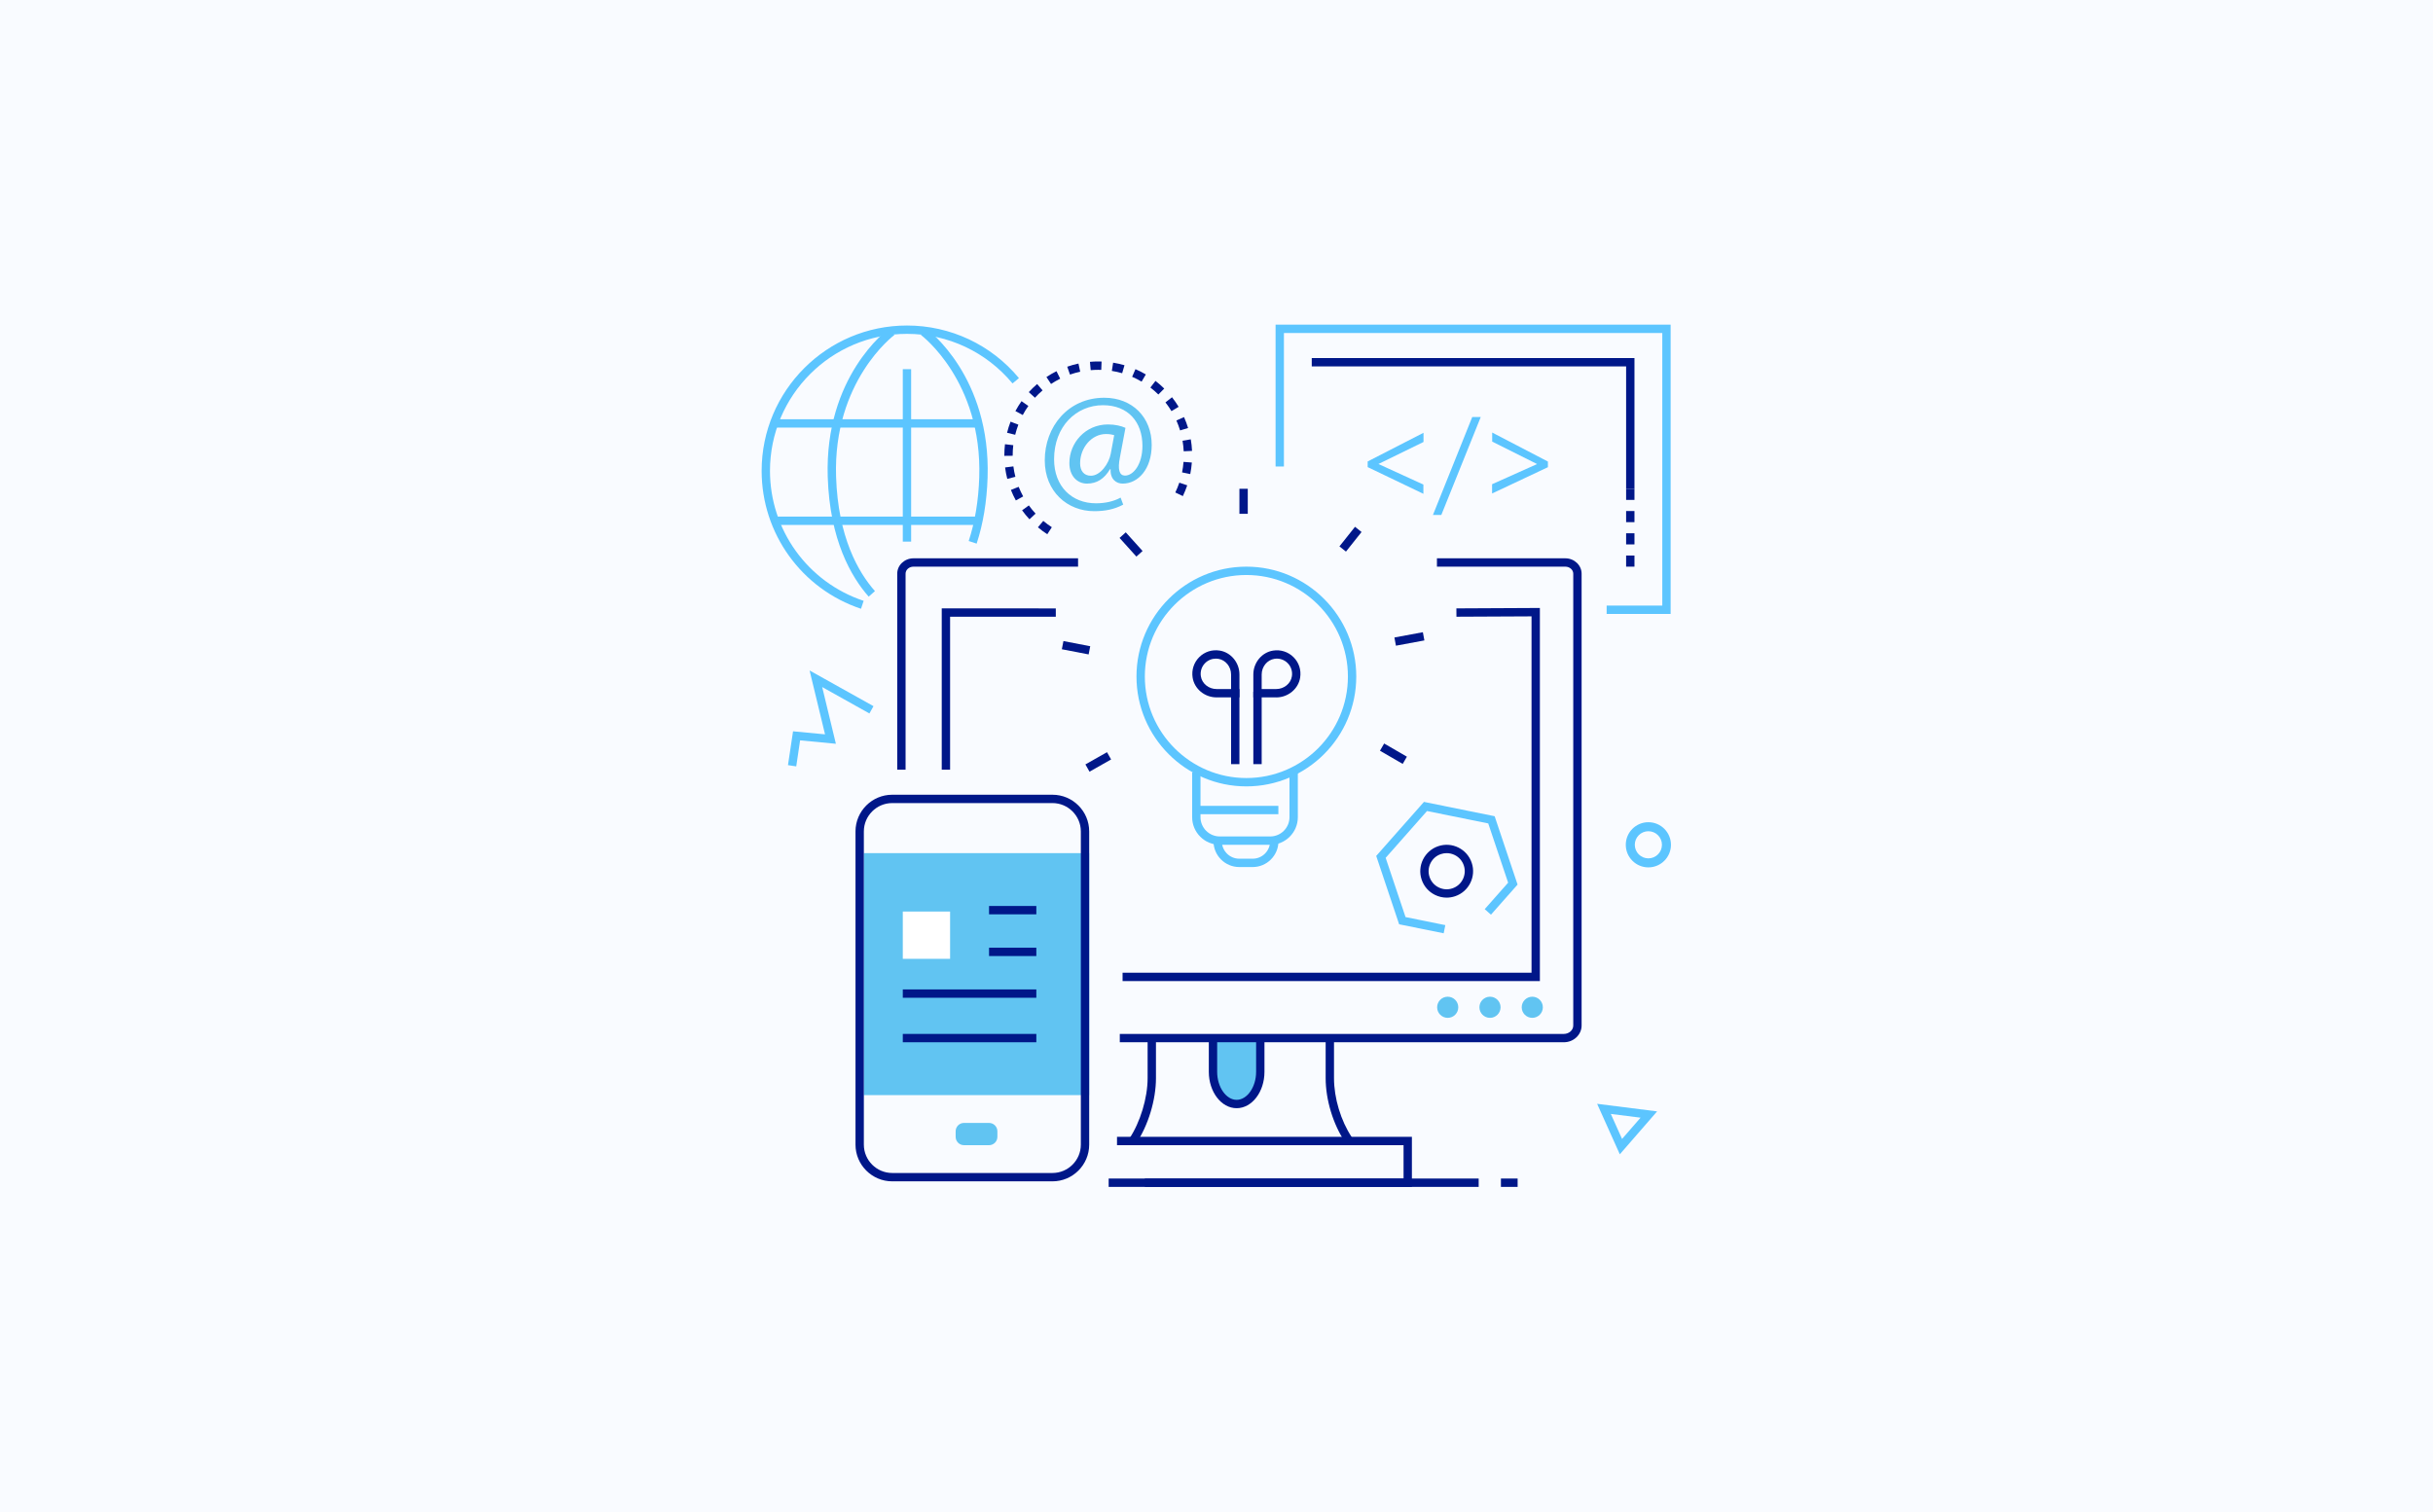 <svg width="2300" height="1430" viewBox="0 0 2300 1430" fill="none" xmlns="http://www.w3.org/2000/svg">
<rect width="2300" height="1430" fill="#F9FBFF"/>
<g clip-path="url(#clip0_1_1445)">
<path d="M1558.27 820.153C1546.48 820.153 1536.91 810.58 1536.91 798.798C1536.91 787.016 1546.48 777.443 1558.27 777.443C1570.05 777.443 1579.62 787.016 1579.62 798.798C1579.62 810.58 1570.05 820.153 1558.27 820.153ZM1558.27 785.964C1551.19 785.964 1545.43 791.723 1545.43 798.798C1545.43 805.872 1551.19 811.632 1558.27 811.632C1565.34 811.632 1571.1 805.872 1571.1 798.798C1571.1 791.723 1565.34 785.964 1558.27 785.964Z" fill="#5CC5FF"/>
<path d="M1531.26 1091.43L1509.82 1043.72L1566.52 1050.88L1531.26 1091.46V1091.43ZM1522.76 1053.3L1533.39 1076.94L1550.88 1056.82L1522.76 1053.27V1053.3Z" fill="#5CC5FF"/>
<path d="M752.716 724.66L744.905 723.477L749.692 691.497L779.936 694.363L765.34 633.98L825.749 667.722L821.883 674.612L777.253 649.654L790.193 703.279L756.372 700.044L752.716 724.66Z" fill="#5CC5FF"/>
<path d="M1029.65 806.688H816.624V1035.49H1029.65V806.688Z" fill="#61C4F2"/>
<path d="M994.934 1117.02H843.45C824.304 1117.02 808.734 1101.45 808.734 1082.31V786.174C808.734 767.028 824.304 751.459 843.45 751.459H994.934C1014.08 751.459 1029.65 767.028 1029.65 786.174V1082.31C1029.65 1101.45 1014.08 1117.02 994.934 1117.02ZM843.45 759.349C828.669 759.349 816.624 771.394 816.624 786.174V1082.31C816.624 1097.09 828.669 1109.13 843.45 1109.13H994.934C1009.71 1109.13 1021.76 1097.09 1021.76 1082.31V786.174C1021.76 771.394 1009.71 759.349 994.934 759.349H843.45Z" fill="#001789"/>
<path d="M934.971 1061.79H911.302C906.944 1061.79 903.412 1065.32 903.412 1069.68V1074.94C903.412 1079.3 906.944 1082.83 911.302 1082.83H934.971C939.329 1082.83 942.861 1079.3 942.861 1074.94V1069.68C942.861 1065.32 939.329 1061.79 934.971 1061.79Z" fill="#61C4F2"/>
<path d="M1179.56 462.166H1171.67V485.836H1179.56V462.166Z" fill="#001789"/>
<path d="M1064.22 503.355L1058.36 508.638L1074.26 526.278L1080.12 520.996L1064.22 503.355Z" fill="#001789"/>
<path d="M1005.3 606.157L1003.8 613.904L1029.13 618.791L1030.63 611.044L1005.3 606.157Z" fill="#001789"/>
<path d="M1046.49 711.247L1026.07 722.795L1029.95 729.662L1050.37 718.114L1046.49 711.247Z" fill="#001789"/>
<path d="M1308.49 703.025L1304.53 709.851L1326.03 722.315L1329.99 715.489L1308.49 703.025Z" fill="#001789"/>
<path d="M1345.08 597.794L1318.19 602.783L1319.63 610.54L1346.52 605.551L1345.08 597.794Z" fill="#001789"/>
<path d="M1280.95 498.123L1266.21 516.65L1272.39 521.56L1287.12 503.034L1280.95 498.123Z" fill="#001789"/>
<path d="M1208.48 761.979H1132.22V769.869H1208.48V761.979Z" fill="#5CC5FF"/>
<path d="M1171.67 659.411H1150.02C1138.82 659.411 1129.09 651.39 1127.43 640.713C1126.3 633.533 1128.59 626.485 1133.66 621.383C1138.77 616.28 1145.79 614.019 1152.99 615.15C1163.65 616.833 1171.69 626.537 1171.69 637.741V659.385L1171.67 659.411ZM1149.42 622.776C1145.6 622.776 1141.97 624.249 1139.24 626.984C1135.95 630.272 1134.48 634.848 1135.22 639.503C1136.29 646.367 1142.66 651.522 1150.02 651.522H1163.78V637.767C1163.78 630.403 1158.62 624.039 1151.76 622.96C1150.97 622.829 1150.18 622.776 1149.42 622.776Z" fill="#001789"/>
<path d="M1206.46 659.411H1184.82V637.767C1184.82 626.564 1192.84 616.833 1203.51 615.176C1210.69 614.045 1217.74 616.333 1222.84 621.409C1227.95 626.511 1230.21 633.533 1229.08 640.739C1227.39 651.39 1217.69 659.438 1206.49 659.438L1206.46 659.411ZM1192.71 651.522H1206.46C1213.82 651.522 1220.19 646.367 1221.27 639.503C1222 634.848 1220.53 630.272 1217.24 626.984C1213.96 623.697 1209.38 622.224 1204.72 622.961C1197.86 624.039 1192.71 630.403 1192.71 637.767V651.522Z" fill="#001789"/>
<path d="M1192.71 654.151H1184.82V722.53H1192.71V654.151Z" fill="#001789"/>
<path d="M1171.67 651.522H1163.78V722.53H1171.67V651.522Z" fill="#001789"/>
<path d="M1200.78 798.798H1153.1C1138.69 798.798 1126.98 787.069 1126.98 772.683V730.42H1134.87V772.683C1134.87 782.729 1143.05 790.908 1153.1 790.908H1200.78C1210.83 790.908 1219 782.729 1219 772.683V730.42H1226.89V772.683C1226.89 787.095 1215.17 798.798 1200.78 798.798Z" fill="#5CC5FF"/>
<path d="M1184.21 819.838H1171.51C1158.1 819.838 1147.16 808.923 1147.16 795.484H1155.05C1155.05 804.558 1162.44 811.948 1171.51 811.948H1184.21C1193.28 811.948 1200.67 804.558 1200.67 795.484H1208.56C1208.56 808.897 1197.65 819.838 1184.21 819.838Z" fill="#5CC5FF"/>
<path d="M1178.24 743.569C1120.96 743.569 1074.36 696.967 1074.36 639.687C1074.36 582.407 1120.96 535.804 1178.24 535.804C1235.52 535.804 1282.12 582.407 1282.12 639.687C1282.12 696.967 1235.52 743.569 1178.24 743.569ZM1178.24 543.694C1125.3 543.694 1082.25 586.746 1082.25 639.687C1082.25 692.627 1125.3 735.68 1178.24 735.68C1231.18 735.68 1274.23 692.627 1274.23 639.687C1274.23 586.746 1231.18 543.694 1178.24 543.694Z" fill="#5CC5FF"/>
<path d="M1148 1014.27C1148 1031.94 1158.04 1046.46 1170.35 1046.46C1182.66 1046.46 1192.7 1031.94 1192.7 1014.27V980.264H1148V1014.27Z" fill="#61C4F2"/>
<path d="M1334.72 1122.28H1048.06V1114.39H1326.83V1082.83H1055.95V1074.94H1334.72V1122.28Z" fill="#001789"/>
<path d="M1169.04 1047.85C1154.54 1047.85 1142.74 1032.44 1142.74 1013.48V982.867H1150.63V1013.48C1150.63 1027.84 1159.07 1039.96 1169.04 1039.96C1179 1039.96 1187.45 1027.84 1187.45 1013.48V982.867H1195.34V1013.48C1195.34 1032.44 1183.53 1047.85 1169.04 1047.85Z" fill="#001789"/>
<path d="M1074.15 1081.02L1067.6 1076.62C1077.93 1061.16 1084.88 1038.2 1084.88 1019.48V980.264H1092.77V1019.48C1092.77 1039.96 1085.46 1064.11 1074.15 1081.02Z" fill="#001789"/>
<path d="M1271.45 1079.81C1260.19 1062.98 1253.19 1039.86 1253.19 1019.48V980.264H1261.08V1019.48C1261.08 1038.39 1267.55 1059.82 1277.99 1075.44L1271.45 1079.83V1079.81Z" fill="#001789"/>
<path d="M856.073 727.79H848.184V542.432C848.184 534.411 855.074 527.915 863.542 527.915H1019.13V535.804H863.542C859.413 535.804 856.073 538.776 856.073 542.432V727.79Z" fill="#001789"/>
<path d="M1478.34 985.523H1058.58V977.634H1478.34C1483.26 977.634 1487.26 974.057 1487.26 969.665V542.458C1487.26 538.803 1483.89 535.804 1479.76 535.804H1358.39V527.915H1479.76C1488.23 527.915 1495.15 534.437 1495.15 542.458V969.665C1495.15 978.396 1487.6 985.523 1478.34 985.523Z" fill="#001789"/>
<path d="M898.153 727.79H890.263V575.253L998.09 575.28V583.17L898.153 583.143V727.79Z" fill="#001789"/>
<path d="M1455.7 927.665H1061.21V919.775H1447.81V582.801L1376.83 583.143L1376.77 575.254L1455.7 574.859V927.665Z" fill="#001789"/>
<path d="M1458.51 952.439C1458.51 957.962 1454.04 962.433 1448.52 962.433C1443 962.433 1438.53 957.962 1438.53 952.439C1438.53 946.916 1443 942.445 1448.52 942.445C1454.04 942.445 1458.51 946.916 1458.51 952.439Z" fill="#61C4F2"/>
<path d="M1418.54 952.439C1418.54 957.962 1414.07 962.433 1408.54 962.433C1403.02 962.433 1398.55 957.962 1398.55 952.439C1398.55 946.916 1403.02 942.445 1408.54 942.445C1414.07 942.445 1418.54 946.916 1418.54 952.439Z" fill="#61C4F2"/>
<path d="M1378.56 952.439C1378.56 957.962 1374.09 962.433 1368.57 962.433C1363.05 962.433 1358.58 957.962 1358.58 952.439C1358.58 946.916 1363.05 942.445 1368.57 942.445C1374.09 942.445 1378.56 946.916 1378.56 952.439Z" fill="#61C4F2"/>
<path d="M1434.66 1114.39H1418.88V1122.28H1434.66V1114.39Z" fill="#001789"/>
<path d="M1397.84 1114.39H1082.25V1122.28H1397.84V1114.39Z" fill="#001789"/>
<path d="M898.152 861.916H853.443V906.625H898.152V861.916Z" fill="white"/>
<path d="M979.681 856.657H934.972V864.546H979.681V856.657Z" fill="#001789"/>
<path d="M979.681 896.106H934.972V903.995H979.681V896.106Z" fill="#001789"/>
<path d="M979.68 935.555H853.443V943.444H979.68V935.555Z" fill="#001789"/>
<path d="M979.68 977.634H853.443V985.523H979.68V977.634Z" fill="#001789"/>
<path d="M861.333 349.079H853.443V512.135H861.333V349.079Z" fill="#5CC5FF"/>
<path d="M813.941 575.622C757.766 556.897 720 504.482 720 445.203C720 369.435 781.646 307.789 857.414 307.789C898.441 307.789 937.022 325.909 963.243 357.521L957.168 362.571C932.446 332.773 896.1 315.679 857.414 315.679C786.011 315.679 727.89 373.774 727.89 445.203C727.89 501.063 763.473 550.48 816.44 568.126L813.941 575.622Z" fill="#5CC5FF"/>
<path d="M821.2 564.155C804.605 545.377 784.407 510.504 782.488 451.015C779.411 356.154 838.295 312.207 840.82 310.393L845.475 316.757C844.896 317.178 787.458 360.23 790.377 450.752C792.218 507.875 811.364 541.117 827.118 558.922L821.2 564.155Z" fill="#5CC5FF"/>
<path d="M923.241 514.029L915.746 511.556C921.637 493.62 925.003 473.344 925.713 451.331C928.633 360.414 871.195 317.178 870.616 316.757L875.271 310.393C877.77 312.234 936.654 356.338 933.603 451.594C932.867 474.369 929.395 495.382 923.241 514.055V514.029Z" fill="#5CC5FF"/>
<path d="M924.451 488.466H735.096V496.355H924.451V488.466Z" fill="#5CC5FF"/>
<path d="M924.451 396.418H732.466V404.308H924.451V396.418Z" fill="#5CC5FF"/>
<path d="M1579.31 580.513H1518.82V572.623H1571.42V314.89H1213.74V441.127H1205.85V307H1579.31V580.513Z" fill="#5CC5FF"/>
<path d="M1545.12 535.804H1537.23V525.285H1545.12V535.804ZM1545.12 514.765H1537.23V504.245H1545.12V514.765ZM1545.12 493.725H1537.23V483.206H1545.12V493.725ZM1545.12 472.686H1537.23V462.166H1545.12V472.686Z" fill="#001789"/>
<path d="M1545.12 462.166H1537.23V346.449H1240.04V338.559H1545.12V462.166Z" fill="#001789"/>
<path d="M1345.58 466.926L1292.91 441.679V436.34L1345.69 409.226V417.904L1303.08 438.733L1345.58 458.195V466.874V466.926Z" fill="#5CC5FF"/>
<path d="M1362.52 486.94H1354.6L1391.76 394.34H1399.79L1362.52 486.94Z" fill="#5CC5FF"/>
<path d="M1410.52 457.853L1453.07 438.786L1410.62 417.562V408.989L1463.3 436.419V441.758L1410.52 466.611V457.879V457.853Z" fill="#5CC5FF"/>
<path d="M1364.76 882.483L1322.65 873.962L1300.98 809.318L1346.11 758.244L1412.94 771.789L1434.61 836.406L1409.46 864.888L1403.55 859.655L1425.69 834.618L1406.89 778.6L1349 766.871L1309.92 811.132L1328.7 867.15L1366.31 874.751L1364.76 882.483Z" fill="#5CC5FF"/>
<path d="M1367.57 848.767C1363.76 848.767 1359.97 847.873 1356.47 846.137C1350.5 843.165 1346.03 838.037 1343.93 831.725C1339.53 818.68 1346.61 804.479 1359.65 800.113C1365.97 797.983 1372.75 798.456 1378.72 801.428C1384.69 804.4 1389.16 809.528 1391.27 815.84C1395.66 828.884 1388.58 843.086 1375.54 847.452C1372.93 848.32 1370.25 848.767 1367.57 848.767ZM1367.6 806.688C1365.75 806.688 1363.94 806.977 1362.15 807.582C1353.21 810.58 1348.4 820.285 1351.4 829.226C1352.84 833.566 1355.89 837.064 1360 839.089C1364.07 841.114 1368.73 841.456 1373.04 839.983C1381.98 836.985 1386.79 827.28 1383.8 818.338C1382.35 813.999 1379.3 810.501 1375.2 808.476C1372.8 807.293 1370.2 806.688 1367.6 806.688Z" fill="#001789"/>
<path d="M1061.76 477.183C1053.29 481.654 1044.67 483.337 1034.33 483.337C1009.06 483.337 987.648 464.849 987.648 435.262C987.648 403.519 1009.69 376.088 1043.9 376.088C1070.7 376.088 1088.74 394.892 1088.74 420.613C1088.74 443.73 1075.8 457.274 1061.31 457.274C1055.16 457.274 1049.45 453.119 1049.9 443.704H1049.29C1043.9 452.804 1036.8 457.274 1027.57 457.274C1018.34 457.274 1010.92 450.042 1010.92 437.866C1010.92 418.746 1026.02 401.336 1047.45 401.336C1054.08 401.336 1059.95 402.73 1063.94 404.571L1058.71 432.448C1056.39 444.151 1058.24 449.542 1063.34 449.7C1071.2 449.858 1079.99 439.365 1079.99 421.507C1079.99 399.153 1066.57 383.137 1042.69 383.137C1017.58 383.137 996.459 403.019 996.459 434.289C996.459 460.01 1013.26 475.894 1036.07 475.894C1044.85 475.894 1053 474.053 1059.34 470.503L1061.81 477.131L1061.76 477.183ZM1053.29 411.461C1051.74 410.988 1049.14 410.383 1045.59 410.383C1032.02 410.383 1021.07 423.164 1021.07 438.129C1021.07 444.914 1024.47 449.832 1031.25 449.832C1040.19 449.832 1048.35 438.418 1050.06 428.871L1053.29 411.461Z" fill="#61C4F2"/>
<path d="M990.015 505.139C986.938 503.167 983.967 500.958 981.179 498.591L986.255 492.542C988.806 494.699 991.515 496.697 994.329 498.512L990.042 505.139H990.015ZM973.184 491.017C970.685 488.334 968.345 485.467 966.215 482.522L972.605 477.893C974.551 480.602 976.708 483.206 978.97 485.652L973.184 491.017ZM960.323 473.212C958.561 470.003 956.983 466.637 955.642 463.244L962.98 460.325C964.216 463.402 965.636 466.453 967.24 469.399L960.323 473.186V473.212ZM1118.17 469.083L1111.07 465.664C1112.52 462.666 1113.78 459.536 1114.86 456.38L1122.33 458.905C1121.17 462.377 1119.75 465.796 1118.17 469.109V469.083ZM952.223 452.804C951.303 449.28 950.619 445.624 950.146 441.995L957.983 440.995C958.404 444.309 959.035 447.623 959.876 450.831L952.223 452.804ZM1125.19 448.254L1117.46 446.676C1118.12 443.415 1118.59 440.075 1118.83 436.735L1126.69 437.34C1126.4 440.995 1125.9 444.677 1125.19 448.228V448.254ZM949.436 431.028V430.528C949.436 427.057 949.646 423.506 950.04 420.035L957.878 420.955C957.509 424.111 957.325 427.346 957.325 430.554V430.949L949.436 431.028ZM1118.99 426.715C1118.83 423.375 1118.46 420.035 1117.91 416.747L1125.69 415.406C1126.3 419.009 1126.72 422.691 1126.88 426.346L1118.99 426.715ZM959.666 411.093L952.013 409.199C952.881 405.649 954.012 402.098 955.327 398.706L962.69 401.546C961.507 404.65 960.481 407.858 959.692 411.119L959.666 411.093ZM1115.59 406.99C1114.62 403.808 1113.44 400.652 1112.1 397.601L1119.3 394.393C1120.8 397.733 1122.09 401.204 1123.14 404.702L1115.59 406.99ZM966.846 392.42L959.903 388.686C961.638 385.451 963.585 382.321 965.689 379.323L972.132 383.873C970.212 386.582 968.424 389.449 966.872 392.394L966.846 392.42ZM1107.44 388.738C1105.71 385.898 1103.79 383.11 1101.74 380.507L1107.94 375.615C1110.2 378.482 1112.31 381.532 1114.2 384.662L1107.44 388.738ZM978.391 376.088L972.553 370.776C975.025 368.067 977.681 365.49 980.442 363.123L985.571 369.119C983.046 371.276 980.627 373.616 978.365 376.088H978.391ZM1095.06 373.038C1092.69 370.697 1090.14 368.462 1087.51 366.437L1092.32 360.177C1095.21 362.413 1098 364.832 1100.6 367.41L1095.06 373.011V373.038ZM993.592 363.07L989.226 356.495C992.277 354.47 995.486 352.629 998.747 350.999L1002.24 358.073C999.273 359.546 996.354 361.229 993.566 363.07H993.592ZM1079.2 360.835C1076.33 359.152 1073.31 357.6 1070.25 356.285L1073.38 349.053C1076.72 350.499 1080.04 352.182 1083.19 354.05L1079.2 360.835ZM1011.5 354.181L1008.9 346.738C1012.34 345.529 1015.89 344.529 1019.5 343.767L1021.15 351.472C1017.89 352.182 1014.63 353.076 1011.5 354.181ZM1060.84 352.892C1057.63 351.972 1054.34 351.209 1051.06 350.71L1052.29 342.925C1055.9 343.504 1059.5 344.319 1063.02 345.344L1060.81 352.919L1060.84 352.892ZM1031.07 349.999L1030.38 342.136C1032.99 341.899 1035.59 341.741 1038.2 341.794C1039.25 341.794 1040.3 341.794 1041.35 341.847L1041.06 349.736C1040.09 349.71 1039.09 349.684 1038.09 349.684C1035.75 349.684 1033.38 349.789 1031.04 349.999H1031.07Z" fill="#001789"/>
</g>
<defs>
<clipPath id="clip0_1_1445">
<rect width="859.621" height="815.28" fill="white" transform="translate(720 307)"/>
</clipPath>
</defs>
</svg>

